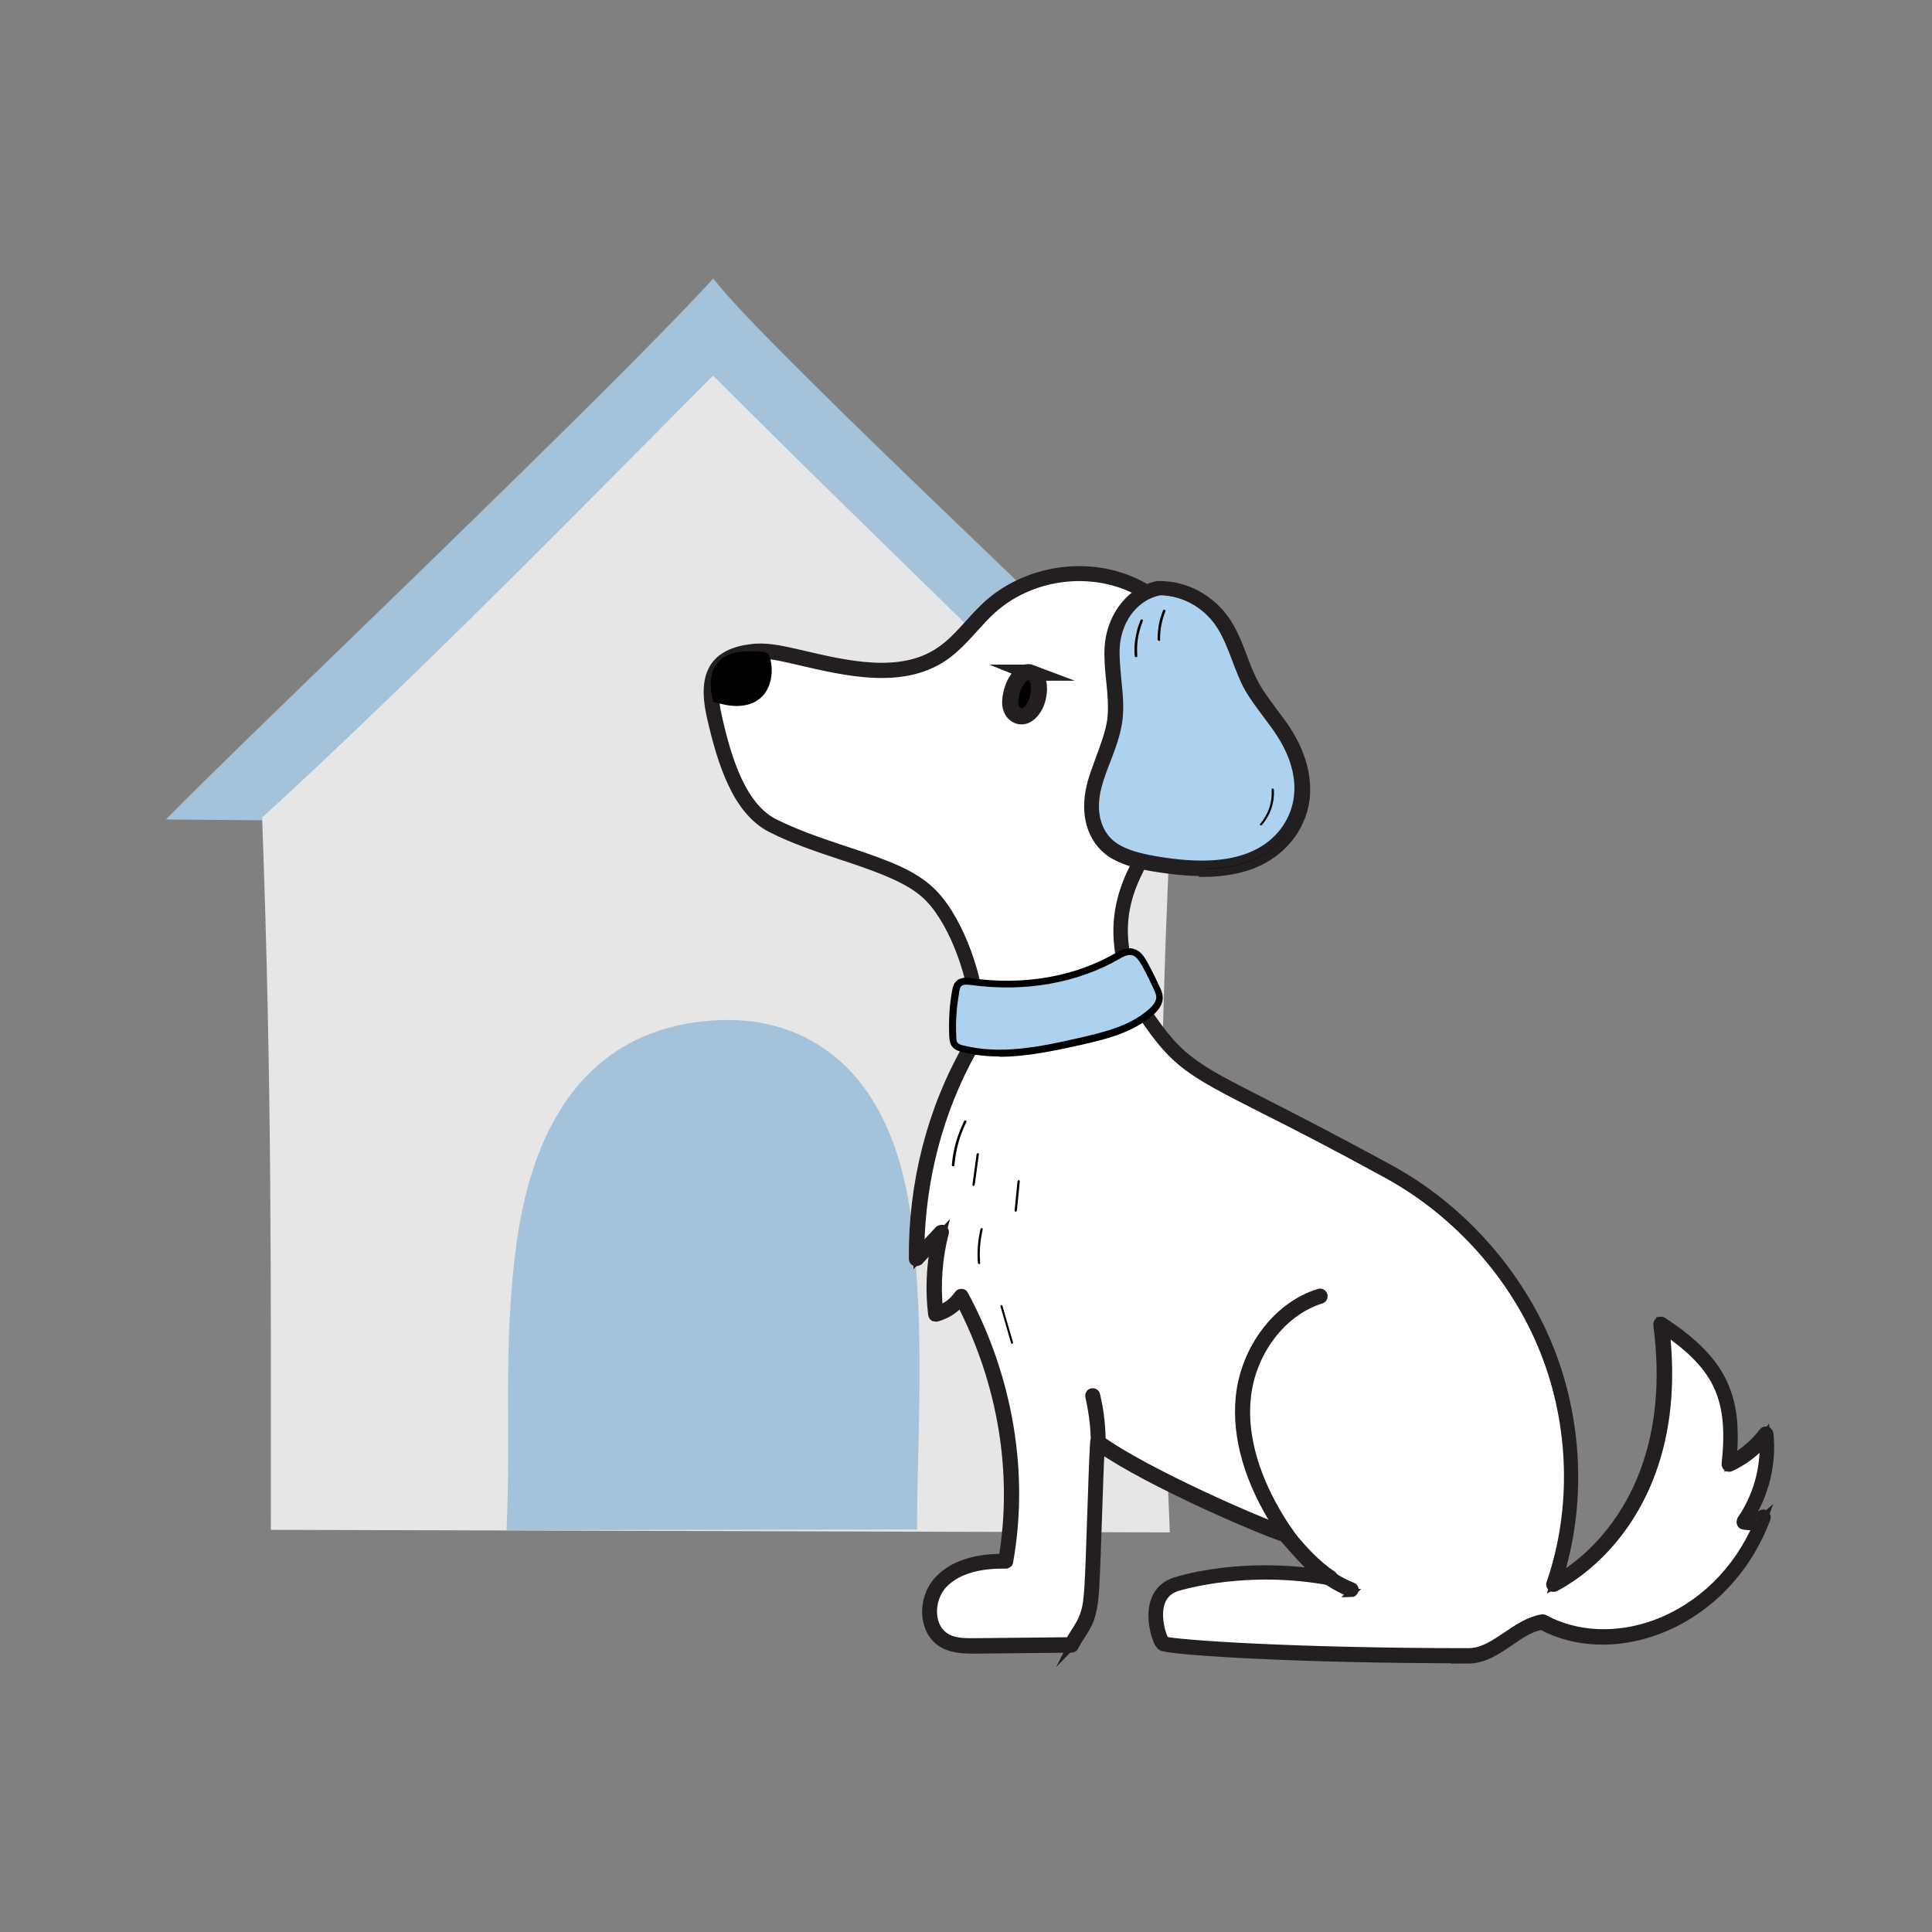 <?xml version="1.0" encoding="UTF-8"?><svg id="Layer_1" xmlns="http://www.w3.org/2000/svg" viewBox="0 0 60 60"><rect x="0" y="0" width="60" height="60" fill="#808080" stroke="none"/><defs><style>.cls-1,.cls-2{fill:#fff;}.cls-3{stroke-width:.5px;}.cls-3,.cls-4,.cls-2{stroke:#231f20;stroke-miterlimit:10;}.cls-5{opacity:.8;}.cls-5,.cls-6{fill:none;}.cls-7{fill:#add2ef;}.cls-4,.cls-2{stroke-width:.25px;}</style></defs><rect class="cls-6" width="60" height="60"/><g class="cls-5"><path class="cls-7" d="m22.15,8.65c-3.33,3.65-14.51,14.25-17,16.8,0,0,34.33.31,34.1.13-3.54-3.79-15.23-14.52-17.1-16.93Z"/><path d="m34.91,25.81c-.32,0-.66,0-1.01,0-2.83,0-6.77-.02-11.72-.05-8.42-.06-16.94-.13-17.03-.13-.06,0-.12-.04-.15-.1-.03-.06-.01-.13.03-.18.9-.92,2.95-2.91,5.32-5.21,4.25-4.13,9.55-9.26,11.67-11.59.03-.04.08-.06.13-.05.05,0,.09.02.12.06,1.04,1.33,5.15,5.28,9.13,9.1,3.29,3.16,6.39,6.14,7.97,7.82h0s.06.11.04.17q-.05.14-1.64.15c-.7,0-1.66,0-2.86,0Zm-29.37-.51c10.94.1,30.64.25,33.37.16-1.64-1.73-4.73-4.69-7.73-7.57-3.85-3.69-7.82-7.51-9.04-8.99-2.21,2.39-7.38,7.41-11.55,11.46-2.16,2.09-4.05,3.93-5.05,4.93Z"/><path class="cls-1" d="m22.15,11.67c4.68,4.68,9.06,8.84,14.2,13.98-.49,10.25-.28,15.71-.02,21.94-.19,0-27.92-.08-27.92-.08,0-7.79.04-13.71-.27-22.12,5.25-4.8,11.12-10.84,14-13.72Z"/><path d="m36.28,47.75c-1.31,0-26.76-.08-27.87-.08-.09,0-.16-.07-.16-.16,0-.84,0-1.66,0-2.46,0-6.52,0-12.15-.27-19.65,0-.05.02-.09.05-.13,4.27-3.9,8.98-8.65,12.1-11.8.72-.73,1.36-1.38,1.9-1.91.06-.06.17-.06.23,0,2.29,2.29,4.46,4.41,6.76,6.66,2.36,2.31,4.81,4.69,7.44,7.32.03.03.05.08.05.12-.5,10.34-.26,15.97-.02,21.93,0,.04-.01.09-.04.12-.03.03-.07.05-.11.05,0,0-.02,0-.05,0Zm-27.71-.41c2.18,0,25.38.08,27.58.08-.24-5.89-.47-11.5.02-21.71-2.61-2.61-5.04-4.98-7.39-7.27-2.27-2.21-4.41-4.3-6.65-6.54-.51.51-1.11,1.12-1.79,1.8-3.11,3.13-7.8,7.87-12.05,11.76.27,7.46.27,13.08.27,19.58,0,.75,0,1.52,0,2.3Z"/><path class="cls-7" d="m15.73,47.52c.15-3.04-.12-5.65.3-8.82.69-5.21,3.4-6.92,6.36-7.02,2.52-.09,5.37,1.35,5.94,6.43.4,3.53.15,6.54.15,9.39l-12.75.02Z"/><path d="m15.73,47.69s-.09-.02-.12-.05c-.03-.03-.05-.08-.04-.12.05-1.14.05-2.23.05-3.29,0-1.75-.01-3.55.25-5.54.77-5.76,3.97-7.07,6.52-7.16,1.61-.06,5.42.48,6.11,6.57.29,2.58.24,4.85.19,7.04-.02.82-.04,1.59-.04,2.37,0,.09-.07.16-.16.16l-12.75.02h0Zm6.86-15.84c-.07,0-.13,0-.19,0-3.53.12-5.62,2.43-6.21,6.88-.26,1.96-.26,3.68-.25,5.5,0,1.01,0,2.05-.04,3.14l12.42-.02c0-.72.02-1.45.04-2.21.05-2.18.11-4.44-.18-7-.64-5.59-3.98-6.29-5.59-6.29Z"/><path d="m22.39,30.38s-.05-.02-.05-.05l-.38-17.01s.02-.05.05-.06c.03,0,.05.02.06.05l.38,17.01s-.02.05-.05.06h0Z"/><path d="m27.51,27.88s-.05-.02-.05-.05c-.12-3.2-.19-6.44-.2-9.64,0-.03.02-.05.05-.05h0s.05.02.05.05c0,3.2.07,6.44.2,9.64,0,.03-.02.06-.05.06h0Z"/><path d="m27.63,33.02s-.05-.02-.05-.05l-.06-1.97s.02-.05.05-.06c.03,0,.05.02.06.05l.06,1.97s-.02.05-.05.06h0Z"/><path d="m32.2,45.63s-.05-.02-.05-.05l-.3-22.12s.02-.05.05-.05h0s.05.02.05.05l.3,22.12s-.02.05-.05.05h0Z"/><path d="m17.53,31.45s-.05-.02-.05-.05c-.07-2-.16-3.95-.26-6.01-.11-2.25-.22-4.58-.31-7.2,0-.03.02-.05.05-.06.02,0,.05.02.06.05.09,2.62.2,4.95.31,7.2.1,2.06.19,4.01.26,6.01,0,.03-.02.05-.05.06h0Z"/><path d="m13.03,46.38s-.05-.02-.05-.05c0-7.03-.05-15.18-.62-23.08,0-.03.02-.06.05-.06.03,0,.06.02.06.05.57,7.9.62,16.06.62,23.09,0,.03-.02.05-.05.05Z"/></g><path class="cls-2" d="m33.28,51.1c-.99.01-1.99.02-2.98.03-.32,0-.65,0-.92-.14-.64-.34-.64-1.32-.14-1.84.5-.52,1.29-.66,2.01-.64.49-2.75-.03-5.69-1.38-8.22-.19.26-.47.46-.78.55-.11-.85-.05-1.72.17-2.55-.26.27-.51.55-.77.82-.02-2.27.54-4.54,1.66-6.53,1.55-.17,3.58-1.06,5.14-1.52,1.69,2.61,1.66,1.95,7.84,5.34,2.23,1.22,4.01,3.22,4.93,5.54.93,2.33,1,4.97.2,7.29,1.39-.74,2.41-2.06,2.94-3.51.53-1.46.61-3.04.4-4.58,1.79,1.18,2.34,2.19,2.1,4.36.46-.22.86-.54,1.15-.95.1.95-.15,1.94-.7,2.73.22.06.46,0,.63-.15-1.17,3.14-4.56,4.52-6.87,3.25-.86.15-1.44,1.05-2.31,1.05-5.39,0-9.09-.25-9.47-.37-.13-.04-.62-1.51.4-1.83.71-.22,2.56-.59,4.8-.19-.74-.48-1.36-1.35-1.45-1.38-.67-.2-4.32-1.77-5.8-2.85-.07.9-.11,3.64-.18,4.54-.02.31-.05.62-.16.92-.11.29-.33.56-.47.84Z"/><path class="cls-4" d="m45.6,51.53c-5.37,0-9.09-.25-9.5-.38-.16-.05-.31-.58-.31-.97,0-.55.25-.93.71-1.07.34-.11,2.08-.59,4.41-.26-.36-.3-.67-.66-.88-.89-.08-.09-.16-.19-.19-.21-.65-.2-4.09-1.67-5.66-2.75-.03.49-.05,1.29-.08,2.07-.03.9-.06,1.82-.09,2.27-.02.31-.05.64-.16.95-.07.19-.18.36-.29.53-.07.1-.13.21-.19.32-.02.04-.05.06-.09.06l-2.98.03c-.3,0-.67,0-.98-.16-.29-.15-.48-.43-.54-.79-.07-.43.07-.91.37-1.22.42-.45,1.11-.68,1.99-.68h0c.44-2.63-.02-5.43-1.31-7.92-.19.22-.45.38-.74.46-.03,0-.06,0-.09-.01-.03-.02-.04-.05-.05-.08-.09-.73-.06-1.47.08-2.19l-.49.53s-.08.04-.12.03c-.04-.02-.07-.06-.07-.1-.02-2.34.56-4.62,1.68-6.59.02-.03.05-.05.08-.05,1.03-.11,2.27-.55,3.47-.97.59-.21,1.14-.4,1.65-.55.05-.01.1,0,.12.05,1.22,1.89,1.54,2.05,4,3.3.9.46,2.13,1.09,3.8,2,2.24,1.22,4.05,3.27,4.98,5.6.9,2.26,1,4.83.29,7.1,1.17-.71,2.13-1.9,2.65-3.32.49-1.33.62-2.85.4-4.53,0-.04.01-.08.05-.11.04-.02.08-.02.12,0,1.8,1.19,2.35,2.24,2.17,4.26.37-.21.69-.49.94-.82.03-.04.07-.05.12-.04.04.01.07.05.08.09.1.91-.13,1.87-.63,2.65.13,0,.27-.06.37-.14.04-.03.09-.04.13,0,.04.03.06.08.04.13-.61,1.63-1.84,2.9-3.4,3.48-1.24.46-2.55.41-3.59-.15-.36.07-.68.29-.98.5-.4.27-.8.55-1.31.55Zm-9.42-.58c.44.11,4.04.36,9.42.36.44,0,.8-.25,1.19-.51.34-.23.69-.47,1.1-.54.02,0,.05,0,.07.01.99.54,2.25.6,3.45.16,1.4-.52,2.54-1.63,3.16-3.07-.14.04-.3.05-.44.01-.03,0-.06-.03-.07-.07-.01-.03,0-.07.01-.1.48-.69.73-1.55.7-2.39-.28.32-.63.58-1.02.76-.04.02-.08.01-.11,0-.03-.02-.05-.06-.05-.1.22-2-.22-3-1.86-4.13.18,1.62.04,3.09-.44,4.39-.57,1.56-1.66,2.86-2.99,3.57-.04.02-.09.02-.12-.01-.03-.03-.05-.08-.03-.12.79-2.29.72-4.92-.2-7.22-.91-2.29-2.69-4.29-4.89-5.49-1.66-.91-2.89-1.54-3.79-1.99-2.48-1.26-2.83-1.44-4.04-3.31-.49.15-1.01.33-1.56.52-1.19.42-2.42.85-3.47.97-1.03,1.85-1.59,3.97-1.62,6.16l.58-.62s.09-.05.13-.02c.04.02.07.07.05.12-.2.78-.26,1.58-.18,2.38.24-.09.46-.26.6-.47.02-.03.06-.05.1-.05.04,0,.07.02.09.06,1.39,2.59,1.88,5.54,1.39,8.29,0,.05-.05.09-.11.09h0c-.6-.01-1.43.08-1.93.61-.25.26-.37.67-.31,1.04.05.29.2.51.43.63.26.14.59.13.87.13l2.92-.03c.05-.09.11-.19.17-.28.11-.17.21-.33.27-.5.11-.28.13-.59.15-.88.03-.45.06-1.37.09-2.27.03-.9.06-1.82.09-2.27,0-.04.03-.07.06-.09.04-.02.08-.01.11.01,1.48,1.07,5.13,2.64,5.76,2.83.06.02.11.07.28.27.26.3.7.8,1.19,1.12.04.03.06.08.04.13-.02.05-.07.08-.12.07-2.55-.47-4.53.12-4.75.18-.27.09-.45.27-.52.55-.11.45.07.98.14,1.08Zm-2.91.15h0,0Zm6.56-3.35h0Z"/><path class="cls-2" d="m30.36,31.52c-.03-1.13-.64-2.88-1.43-3.7-.4-.42-.94-.68-1.48-.89-1.14-.45-2.36-.74-3.45-1.3-1.09-.56-1.53-2.16-1.8-3.34-.27-1.18-.1-1.89,1.13-2.06.42-.06.84.03,1.25.12,1.56.36,3.33.85,4.65-.03.59-.39.99-1,1.51-1.47,1.11-1,2.82-1.31,4.23-.77s2.44,1.92,2.54,3.39c.13,1.78-.95,3.4-1.9,4.93-.94,1.53-1.03,2.67-.5,4.26-.84.35-2.49,1.36-3.4,1.35-.91,0-1.35.08-1.36-.48Z"/><path class="cls-4" d="m31.74,32.11s0,0-.01,0c-.12,0-.23,0-.34,0-.67,0-1.12,0-1.13-.58h0c-.02-1.05-.6-2.8-1.4-3.63-.4-.42-.96-.67-1.45-.87-.43-.17-.87-.32-1.3-.46-.72-.24-1.47-.49-2.16-.84-1.08-.55-1.54-2.03-1.86-3.41-.18-.77-.14-1.27.1-1.63.21-.3.57-.49,1.12-.56.44-.06.88.03,1.29.12l.26.06c1.45.34,3.1.73,4.31-.08.35-.23.63-.54.92-.86.18-.2.37-.41.58-.6,1.15-1.03,2.89-1.35,4.34-.79,1.45.56,2.5,1.96,2.61,3.48.13,1.7-.82,3.23-1.73,4.7-.06.1-.12.19-.18.29-.9,1.46-1.03,2.55-.48,4.17.02.05,0,.11-.06.13-.23.1-.54.25-.86.41-.84.42-1.89.95-2.57.95Zm-.19-.22c.06,0,.12,0,.18,0,0,0,0,0,.01,0,.63,0,1.65-.51,2.47-.92.29-.14.56-.28.79-.38-.52-1.61-.37-2.77.54-4.25.06-.1.12-.19.18-.29.89-1.44,1.82-2.94,1.7-4.57-.11-1.44-1.1-2.76-2.48-3.3-1.38-.53-3.03-.23-4.12.75-.2.18-.39.39-.57.59-.29.32-.59.65-.96.9-1.29.85-2.98.46-4.48.11l-.26-.06c-.39-.09-.81-.18-1.21-.12-.48.07-.8.22-.97.47-.21.3-.23.75-.07,1.46.3,1.33.75,2.76,1.74,3.27.68.34,1.41.59,2.13.83.43.14.88.29,1.31.46.51.2,1.09.47,1.52.92.84.88,1.43,2.66,1.46,3.78h0c0,.34.16.37.92.37.05,0,.11,0,.16,0Z"/><path class="cls-7" d="m35.97,18.26c-.92.21-1.38,1.06-1.43,1.83-.05.76.19,1.53.08,2.29-.09.7-.47,1.36-.64,2.06-.17.69-.09,1.5.57,1.96.36.25.83.36,1.3.44,1.12.2,2.38.26,3.33-.26.74-.4,1.17-1.1,1.25-1.81.08-.71-.17-1.42-.57-2.05-.3-.47-.69-.89-.96-1.37-.35-.62-.48-1.32-.86-1.93-.38-.61-1.12-1.16-2.07-1.14Z"/><path class="cls-4" d="m37.32,27.08c-.45,0-.95-.05-1.49-.14-.48-.08-.97-.2-1.34-.45-.6-.42-.83-1.19-.62-2.07.07-.3.19-.59.29-.88.14-.38.29-.77.35-1.17.05-.4.01-.82-.03-1.22-.04-.35-.07-.71-.05-1.06.05-.8.54-1.7,1.51-1.92,0,0,.01,0,.02,0,1.04-.02,1.8.6,2.17,1.19.21.34.35.7.48,1.05.11.3.23.6.39.89.15.27.35.53.54.79.14.19.29.38.42.58.46.71.66,1.44.59,2.12-.09.79-.58,1.5-1.31,1.9-.51.28-1.15.42-1.91.42Zm-1.34-8.71c-.86.2-1.29,1.01-1.33,1.72-.02.34.02.69.05,1.03.04.41.09.84.03,1.27-.06.42-.21.82-.36,1.21-.11.28-.22.57-.29.85-.2.79,0,1.48.53,1.84.34.23.8.34,1.25.42,1.43.25,2.49.17,3.26-.25.67-.36,1.11-1.01,1.19-1.73.07-.62-.12-1.3-.56-1.97-.12-.19-.27-.38-.41-.57-.19-.26-.4-.53-.56-.81-.17-.3-.28-.61-.4-.92-.13-.34-.26-.69-.46-1.01-.33-.54-1.02-1.1-1.97-1.09Z"/><path class="cls-7" d="m35.55,29.93c-.16-.29-.34-.53-.83-.25-1.37.79-3.01,1.02-4.55.8-.14-.02-.3-.03-.4.07-.06.06-.08.15-.09.23-.09.47-.12.94-.09,1.41,0,.08.01.17.06.23.06.08.16.11.25.14,1.19.29,2.44.04,3.65-.24.77-.17,1.56-.37,2.18-.89.15-.13.29-.3.28-.49,0-.09-.04-.17-.08-.25-.11-.24-.22-.48-.39-.77Z"/><path d="m31.04,32.81c-.39,0-.78-.04-1.16-.14-.12-.03-.24-.07-.32-.18-.06-.09-.07-.19-.08-.29-.02-.48,0-.96.09-1.44.02-.1.04-.2.12-.28.14-.15.37-.12.49-.1,1.62.23,3.21-.05,4.48-.79.22-.13.4-.17.55-.12.2.05.32.23.42.41.16.29.28.54.39.78.04.08.08.18.09.3.01.2-.1.39-.32.58-.61.51-1.36.72-2.22.91-.89.2-1.73.37-2.54.37Zm-1.03-2.23c-.07,0-.12.01-.16.05-.04.04-.05.11-.06.18-.08.46-.12.92-.09,1.39,0,.07,0,.14.04.18.03.05.1.07.19.09,1.13.28,2.3.06,3.6-.24.83-.19,1.56-.38,2.13-.87.17-.14.25-.28.25-.4,0-.07-.04-.14-.07-.22-.11-.24-.22-.48-.38-.76h0c-.1-.17-.18-.28-.29-.31-.1-.03-.23,0-.39.1-1.31.76-2.95,1.05-4.62.82-.05,0-.1-.01-.14-.01Z"/><path class="cls-3" d="m32.03,20.89c-.13-.05-.28.02-.39.15s-.19.31-.23.49c-.03.13-.05.26-.03.38.04.26.27.4.47.31.2-.09.36-.36.4-.64.04-.24.02-.59-.23-.69Z"/><path d="m22.16,21.79c.46.16,1,.22,1.39-.06.38-.27.48-.79.38-1.24-.02-.08-.05-.17-.12-.21-.05-.03-.11-.04-.16-.04-.46-.03-.97-.04-1.3.27-.32.3-.34.81-.19,1.28Z"/><path class="cls-4" d="m41.97,49.47s-.03,0-.04,0c-.84-.33-1.58-1.01-2.27-2.08-.88-1.37-1.28-2.75-1.16-3.99.15-1.51,1.16-2.85,2.46-3.25.06-.02.12.01.14.07.02.06-.01.12-.07.14-1.22.38-2.17,1.64-2.31,3.06-.15,1.51.53,2.93,1.12,3.86.66,1.03,1.37,1.68,2.16,1.99.06.02.08.08.06.14-.02.04-.06.07-.1.07Z"/><path class="cls-4" d="m34.1,45.21s0,0,0,0c-.06,0-.11-.05-.1-.11.02-.58-.04-1.16-.17-1.73-.01-.06.02-.12.08-.13.06-.01.12.02.13.08.14.58.19,1.18.17,1.78,0,.06-.05.1-.11.1Z"/><path d="m29.59,36.22s0,0,0,0c-.02,0-.03-.02-.03-.04.04-.48.17-.93.38-1.36,0-.02.03-.03.05-.02.02,0,.03.03.02.05-.21.42-.33.87-.37,1.34,0,.02-.02.03-.04.03Z"/><path d="m30.23,36.83s0,0,0,0c-.02,0-.03-.02-.03-.04l.13-.95s.02-.03.04-.03c.02,0,.03.02.03.04l-.13.95s-.02.03-.04.03Z"/><path d="m30.41,39.26s-.03-.01-.04-.03c-.03-.36,0-.71.08-1.06,0-.02.02-.03.04-.03.02,0,.03.02.03.04-.08.34-.11.69-.08,1.04,0,.02-.01.04-.03.04,0,0,0,0,0,0Z"/><path d="m31.54,37.63s0,0,0,0c-.02,0-.03-.02-.03-.04l.09-.91s.02-.03.04-.03c.02,0,.03.02.03.04l-.09.91s-.02.03-.04.03Z"/><path d="m35.28,20.41s-.03-.01-.04-.03c-.03-.38.03-.76.18-1.12,0-.02.03-.03.05-.02.02,0,.03.03.02.05-.14.34-.2.72-.17,1.08,0,.02-.01.04-.03.04,0,0,0,0,0,0Z"/><path d="m35.99,19.9s-.04-.02-.04-.04c0-.31.05-.62.17-.9,0-.02.03-.03.05-.02.02,0,.03.03.02.05-.11.28-.17.58-.16.88,0,.02-.02.04-.04.04h0Z"/><path d="m39.16,25.63s-.02,0-.02,0c-.02-.01-.02-.04,0-.05.25-.29.38-.67.35-1.05,0-.02.01-.04.03-.04.02,0,.04.01.04.03.03.4-.11.8-.37,1.1,0,0-.02.01-.03.01Z"/><path d="m31.43,41.74s-.03-.01-.03-.03l-.33-1.14s0-.04.02-.04c.02,0,.04,0,.04.02l.33,1.14s0,.04-.02.04c0,0,0,0-.01,0Z"/></svg>
